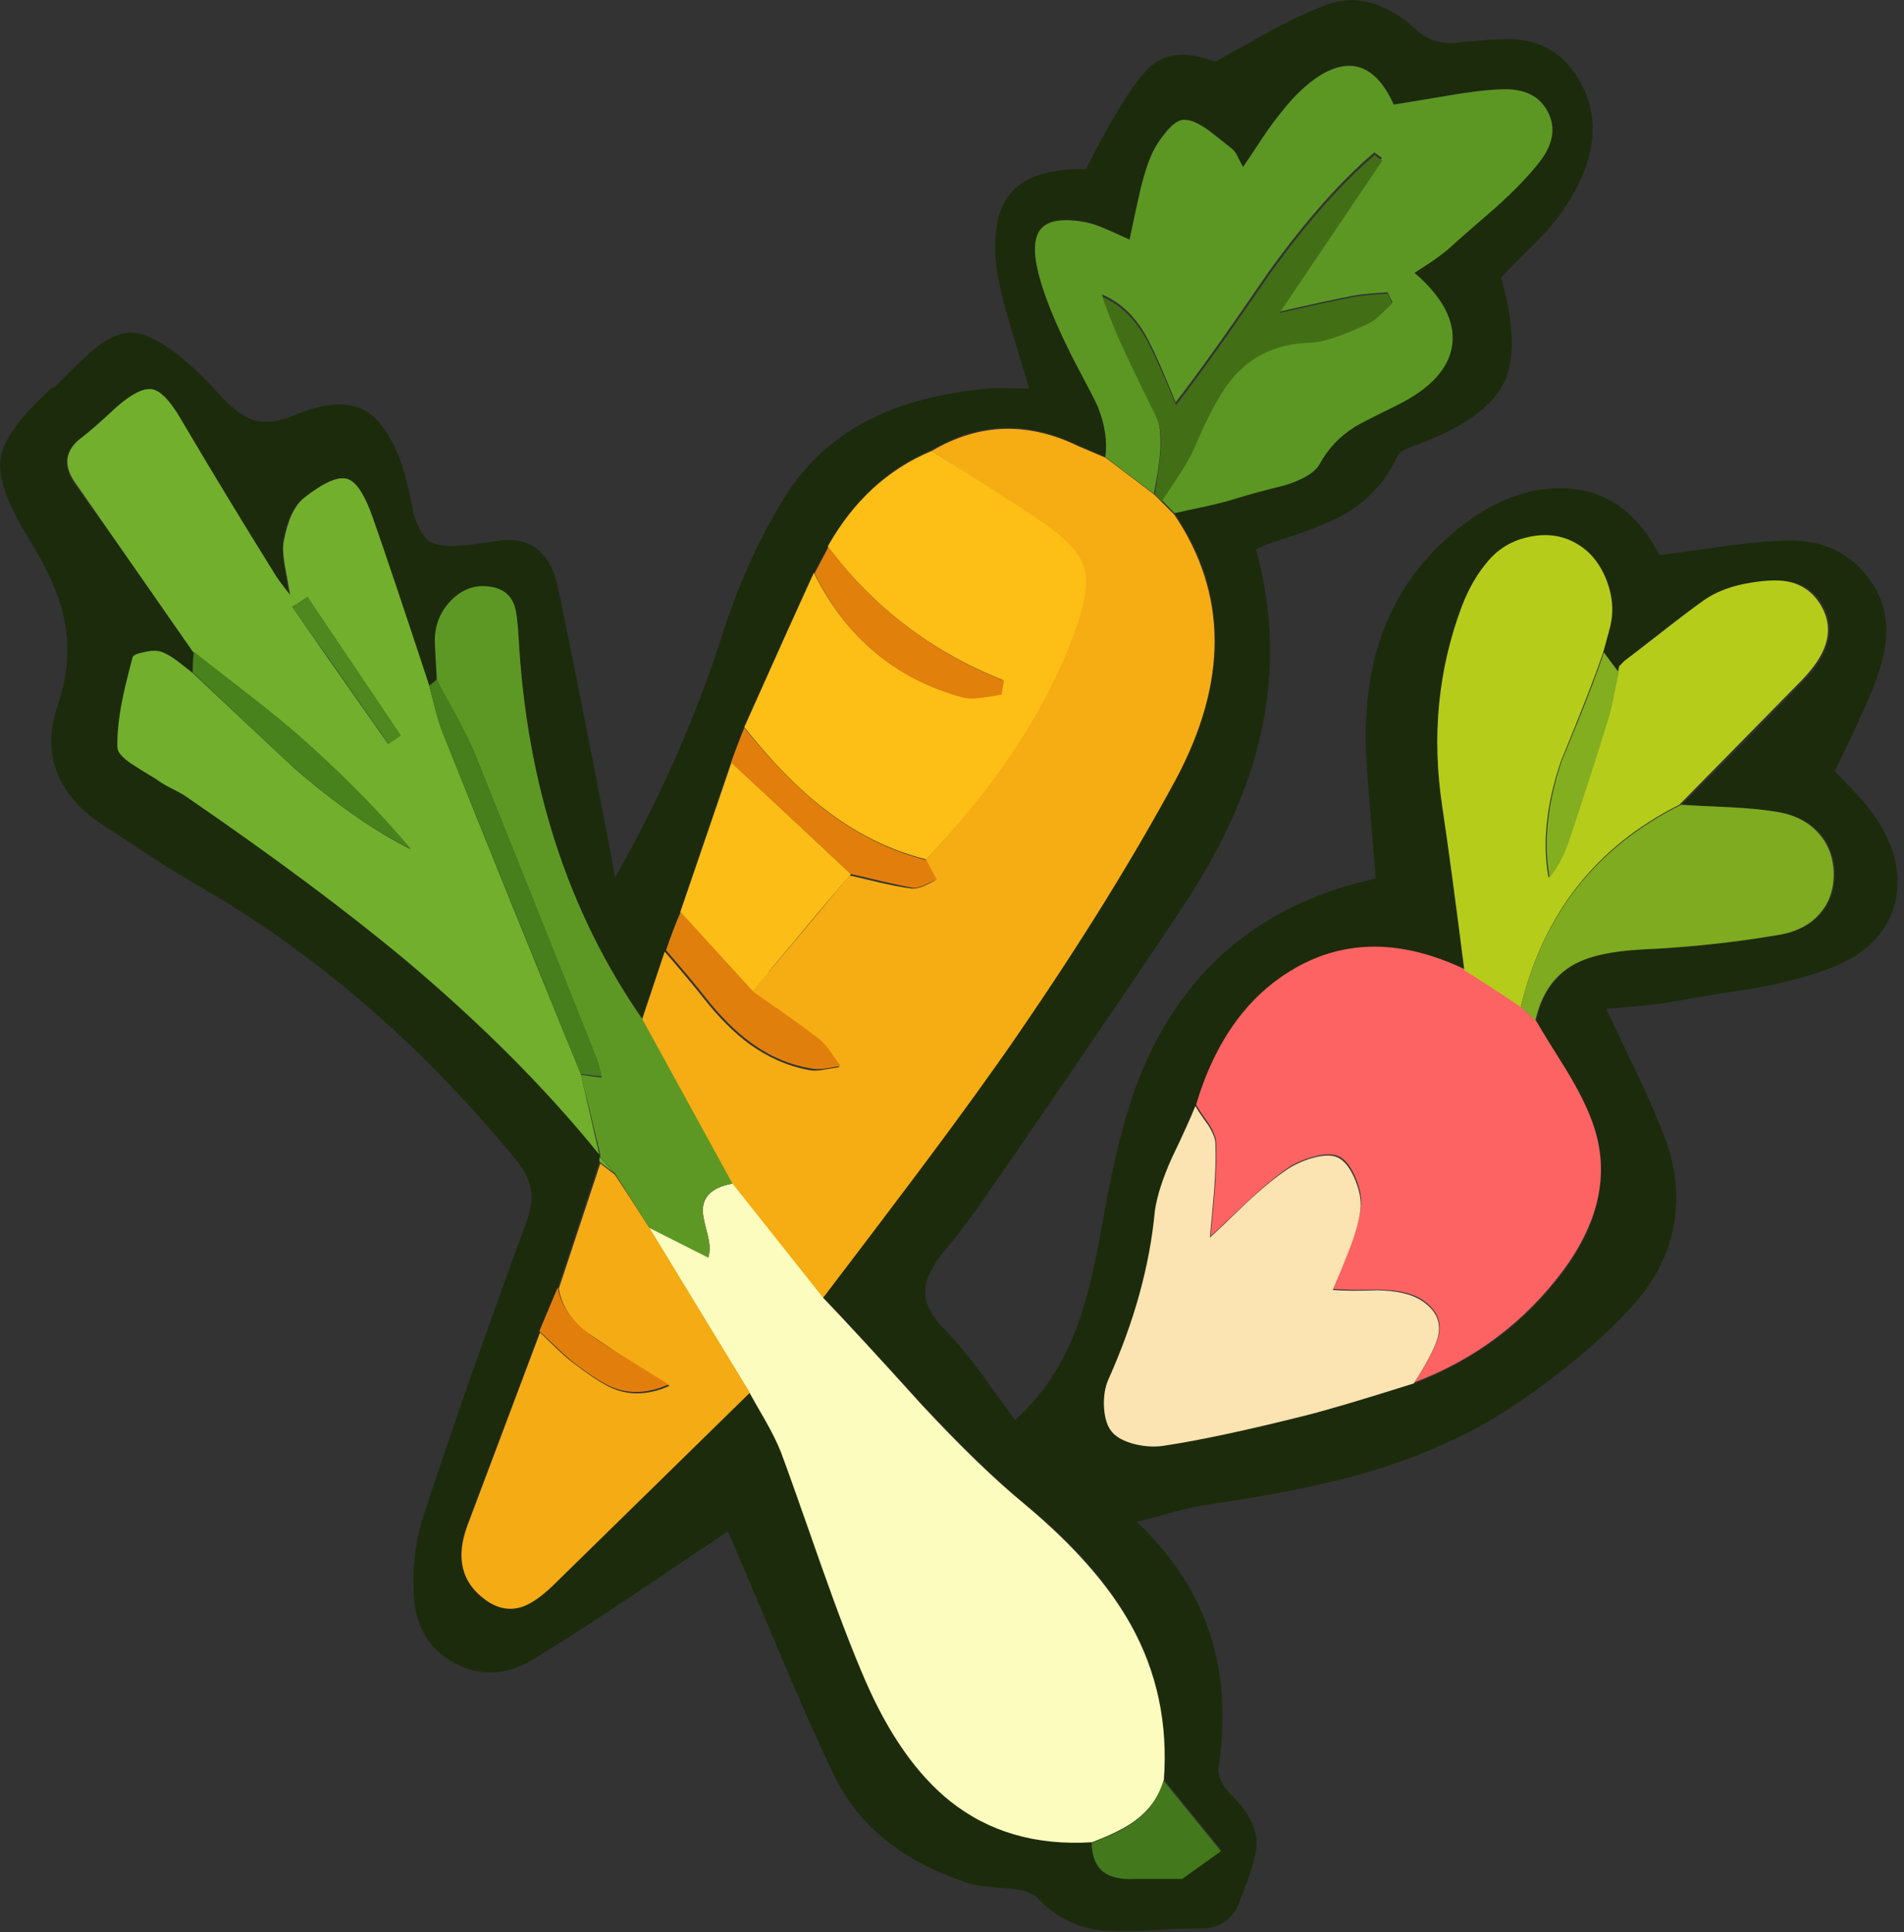 <svg xmlns="http://www.w3.org/2000/svg" xmlns:xlink="http://www.w3.org/1999/xlink" width="275" height="279" preserveAspectRatio="none"><rect width="100%" height="100%" fill="#333333" stroke="none"/><defs><path id="a" fill="#1C2B0C" d="M271.9 95.15q1.8-6.95-2.3-12.05-4.05-5.1-11.2-5.05-3.8.05-9.25.8-6.25.9-9.45 1.3-4.9-9.45-13.9-9.65-7.7-.2-15.2 5.85-7.55 6.1-10.75 14.6-2.95 7.65-2.55 17.8.15 3.25 1.4 18.1-25.2 5.5-34.4 29.4-1.8 4.8-3.25 11.15-.85 3.7-2.25 11.55-1.65 8.85-3.75 13.9-2.95 7.25-8.45 12.2-3.2-4.4-4.8-6.65-2.9-3.95-5.2-6.25-3-2.95-2.95-5.65 0-2.5 2.65-5.75 2.2-2.6 4.85-6.3l4.55-6.55q18.85-27.4 25.8-38 8.05-12.35 10.65-24.15 2.9-13.2-.75-26.45 1.8-.8 2.1-.9 7.45-2.3 10.6-4.1 5.3-3.05 7.7-8.4.35-.8 2.4-1.5 10.25-3.75 12.9-8.9t-.3-15.4q1.65-1.8 5.05-5.1 2.9-3 4.35-5.3 7-10.85 1.2-19.2-2.9-4.15-7.9-4.75-2.35-.3-9.4.45-1.3.15-2.8-.3-1.55-.5-2.5-1.4-6.7-6.2-13.2-3.8-3.3 1.2-7.8 3.6-5.3 3-8.3 4.6-5.8-2.2-9.1.5-3.35 2.8-9.55 15-6.65-.05-9.75 2.4-3.2 2.5-3.35 8.1-.15 3.3.9 7.4.65 2.8 1.9 6.85.7 2.25 2.1 6.95-.15 0-3.1-.05-1.75-.05-2.8.05-9.95.9-16.9 4.35-8.05 4-12.7 11.65-5.55 9-9.1 20.4-5.6 17.2-15.2 34.2l-1-5.4q-4.7-24.2-7.2-36.2-.75-3.55-2.45-5.25-2.05-2.15-5.65-1.85-3.8.6-5.75.75-3.35.35-4.85-.65-1.45-1.05-2.3-4.3-.75-3.95-1.3-5.7-2.15-6.9-5.65-8.8-3.7-2.05-10.05.6-3.75 1.6-6.35.65-1.95-.7-4.75-3.75-8.45-9.2-13.15-8.75-2.2.25-4.8 2.35-1.15.95-5.45 5.2-.25.3-.8.5Q.75 62.2.1 66.05q-.65 4.1 3.95 11.55 4.05 6.45 5.2 11.65 1.3 6.3-1 12.85-1.75 5.15.1 9.7 1.8 4.35 6.7 7.45 2.2 1.45 6.5 4.25 3.8 2.5 6.6 4.1 25.9 14.8 46.6 40.15 1.7 2.15 1.95 4.2.25 1.9-.65 4.45-9.3 25.35-14.7 41.9-1.9 5.5-1.6 11.8.3 7.05 5.95 10.05t11.65-.75q5.85-3.6 14.25-9.2 9.15-6.2 13.55-9.1 2.5 5.8 7.4 17.45 4.35 10.3 7.65 17.25 5.4 11.65 20 16.2 1.05.35 5.35.65 3.2.25 4.25 1.35 3.65 3.9 8.7 4.65 2.65.4 9.7-.05 2.05-.15 6.15-.15 3.3-.5 4.55-3.55 2.55-6.35 2.6-8.6.05-3.5-3.8-7.3-.8-.75-1.3-1.8-.55-1.15-.4-1.95 1.55-10.55-1.15-19.05-2.85-9.05-10.65-16.45 1.95-.5 5.35-1.45 2.9-.75 4.85-1.05 14.3-2.05 23.7-4.85 12.5-3.8 21.8-10.3 10.55-7.4 16.4-14.15 4.25-4.9 5.4-10.8 1.15-6-1-12.2-1.4-3.85-4.05-9.5-3.1-6.4-4.65-9.8 6.75-.5 9.5-1 3.9-.75 11.85-1.95 6.9-1.25 11.35-3.05 7.55-3.05 9.05-9.5 1.45-6.35-3.55-13.1-1-1.35-2.8-3.2-2.15-2.2-2.4-2.5 2.65-5.45 3.85-8.15 2.2-4.65 3.05-8.05m-25.55-8.45q2.5-1.75 5.9-2.4 4-.75 6.25-.35 3.25.6 4.85 3.55 2.75 5-2.75 10.7-3.5 3.65-8.8 9.05l-8.9 8.95q2.3.15 6.9.35 4.05.2 6.8.65 4 .6 6.25 3.1 2.15 2.4 2.15 5.9 0 3.45-2.05 5.75-2.1 2.4-5.95 3.05-9.9 1.65-19.8 2.1-6.5.35-9.75 2.15-4.3 2.4-5.55 8.15 1.35 2.4 4.35 7.15 2.6 4.3 3.75 7.35 3.9 10.7-4.1 21.6-8.35 11.2-21.5 16.2-10.4 3.3-15.7 4.6-13.25 3.35-20.4 4.4-1.95.25-4.1-.3-2.4-.55-3.4-1.7-.95-1.2-1.1-3.6t.6-4q5.4-12.1 6.7-24.3.3-3.15 2.35-7.6 2.45-5 3.45-7.5 4.1-13.8 14.1-19.65 10.95-6.35 24.6.05-2-15.8-3.2-23.7-2.25-15 2.9-28.9 1.2-3.4 3.7-6.4 2.35-2.8 6.1-3.55 3.65-.75 6.6.85 3 1.6 4.45 5.25t.45 7.25l-.9 3.3q1.05 1.4 2.4 2.9 0-.45.15-.9l.85-.8q1.9-1.45 5.65-4.4 3.35-2.65 5.7-4.3M209.2 13.75q4.6-.8 7.8-.9 4.8-.15 6.55 3.25 1.8 3.4-1.2 7.25-2.3 2.9-6.3 6.55-4.65 4-6.9 6.05-.85.8-2.3 1.8-1.7 1.05-2.55 1.6 6.1 5.25 5.45 10.4-.7 5.1-7.95 8.7-5.8 2.95-6.15 3.2-3.25 2.05-5.05 5.3-1 1.8-4.9 3-4.8 1.2-6.9 1.9-1.8.6-4.55 1.2-3.1.65-4.6 1 11.65 17.15.2 38.3-9.9 18.1-22.8 36.8-5.4 7.8-13.95 19.15l-14.25 18.95q4.8 5 14.2 15.35 8.45 9.1 14.9 14.45 10.55 8.65 15.4 17.4 5.6 10.2 4.7 22.4l8.3 10.2-5.6 4h-6.8q-6.05.5-6.2-5.1-12.1.7-20.5-6-7.15-5.75-12.2-17.3-2.8-6.35-6.3-16.4-5.45-15.4-5.9-16.6-.7-1.75-2.2-4.4-2.15-3.8-2.4-4.3l-28.5 27.9q-2.45 2.45-4.4 3.05-2.65.85-5.3-1.05-5.25-3.8-2.55-10.7l10.5-27.9q1-2.75 2.55-6.35l6-18.15q-.1-.3 0-.65v-.4q-11.5-14.2-27.9-28Q46.1 128.2 27 115q-3.05-1.5-4.35-2.5-2.4-1.45-3.55-2.2-2.05-1.4-2.05-2.4-.05-2.85.65-6.5.4-2.1 1.55-6.5.1-.45 1.65-.75 1.55-.35 2.45-.05 1 .3 2.25 1.3 2 1.6 2.15 1.7.1-2 .25-3-11.5-16.3-17.35-24.4-2.5-3.75 1.1-6.5 1-.8 2.5-2.1 2.35-2.15 2.4-2.2 3.3-2.9 5.15-2.6 1.8.3 4.05 4.1L39.55 83q.05.05 2.2 3-.1-.7-.7-4.4-.35-2.15-.2-3.4.8-4.45 2.9-6.2 4.3-3.45 6.25-2.8 1.95.6 3.75 5.8 2.8 8 8.25 24.1l1.1-.9q-.3-3.7-.3-5.5-.05-3.45 2.3-5.9 2.45-2.55 5.6-2.1 2.7.35 3.55 2.6.45 1.1.65 4.7 1.6 32.05 18 55.2l5.4-15.5q4.85-14.4 7.25-21.75.95-2.3 1.9-5l10.1-22.3 2.1-3.8q5.35-9.9 14.9-13.9 10.2-6.05 21.1-.7l4 1.7q.45-3.5-1.1-7.3-.4-.95-3.4-6.6-4.2-8.25-5.3-13.2-.95-4.55.75-6.15 1.65-1.55 6.25-.65 1.25.25 3 1.05 1.05.45 3.3 1.45.8-3.85 1.25-5.85.75-3.5 1.65-5.75.75-1.95 2.15-3.7 1.55-2 2.75-2 1.4-.05 3.5 1.45 1.2.9 3.5 2.75.35.25.75 1 .25.45.85 1.6 1-1.45 2.8-4.2 1.6-2.35 2.8-3.8 2.65-3.35 5.35-5.1 6.9-4.45 10.8 4.1 2.65-.4 7.9-1.3"/><path id="b" fill="#F6AC13" d="m169.6 74.3-2.9-2.9-7-5.3-4-1.7q-10.95-5.3-21.1.7l7.65 4.95q4.45 2.9 7.55 5.15 5.7 3.75 6.65 6.9t-1.55 9.7q-6.1 16.1-21.3 32.5l1.5 2.8q-1.1.6-1.7.85-1 .4-1.7.35-1.95-.25-4.55-.85-2.95-.7-4.45-1.05-3.7 4.5-11.3 13.5-1 1.1-2.8 3.5 6.4 4.4 9.5 6.8.8.6 1.65 1.85.5.7 1.45 2.05-.15 0-2.2.35-1.35.25-2.2.05-4.55-.85-8.55-3.75-3.35-2.45-6.65-6.65-1.8-2.3-5.6-6.7l-3.3 9.9 13 23.7 13.1 16.5q9.6-12.6 14.35-18.95Q141.5 157.4 147 149.4q13.6-19.8 22.8-36.8 11.35-21.2-.2-38.3"/><path id="c" fill="#FBFCBE" d="M105.8 170.9q-4.7.85-4.25 4.5.15 1 .7 3.1.45 1.9.05 3l-8.6-4.3 14.5 23.8q.8 1.45 2.45 4.3 1.4 2.5 2.15 4.4 1.2 3.15 5.9 16.6 3.6 10.2 6.3 16.4 5.05 11.6 12.2 17.35 8.4 6.7 20.5 5.95 4.25-1.6 6.35-3.2 3.05-2.3 4.05-5.8.9-12.2-4.75-22.35-4.8-8.65-15.35-17.45-6.5-5.35-14.95-14.45-9.35-10.35-14.15-15.35z"/><path id="d" fill="#72AF2C" d="M26 60.3q-2.25-3.8-4.05-4.1-1.85-.3-5.15 2.6-3.2 3-4.9 4.3-3.7 2.7-1.1 6.5l17.05 24.5q2.6 2 7.7 5.95Q40 103.5 43 106.1q9.6 8.5 16.25 16.5-7.9-4-16.65-11.6-.75-.65-14.85-13.9l-2.2-1.7q-1.35-1-2.3-1.3-.9-.3-2.4.05-1.55.3-1.7.75-1.15 4.35-1.55 6.45-.7 3.7-.65 6.55 0 1 2.05 2.4 1.15.75 3.55 2.2.7.55 2.15 1.3 1.6.8 2.15 1.2 19.1 13.1 31.8 23.7 16.35 13.75 27.9 28l-2.65-11.6q-11.5-28.1-20-49.4-.65-1.65-1.9-6.7-5.3-16.1-8.1-24.1-1.8-5.2-3.75-5.75-2-.6-6.25 2.75-2.05 1.65-2.9 6.2-.25 1.2.1 3.35.25 1.25.8 4.45-1.8-2.3-2.2-3Q32.6 71.5 26 60.3m16.2 27.3q.8-.4 2.2-1.4l13.45 20-1.8 1.2q-9.3-13.2-13.85-19.8"/><path id="e" fill="#5C9723" d="M204.3 39.4q.15-.1 2.45-1.6 1.5-1.05 2.4-1.8 2.25-2.05 6.9-6.05 4-3.6 6.3-6.55 3-3.85 1.2-7.25-1.75-3.4-6.55-3.25-3.2.1-7.8.9-5.25.9-7.9 1.3-3.85-8.45-10.8-4.1-2.7 1.75-5.35 5.1-1.2 1.45-2.8 3.8-1.8 2.75-2.8 4.2-.3-.45-.85-1.6-.4-.75-.75-1-2.3-1.85-3.5-2.75-2.1-1.5-3.5-1.45-1.2.05-2.75 2.05-1.4 1.7-2.15 3.65-.9 2.25-1.65 5.75-.45 2-1.25 5.85-2.2-1-3.25-1.45-1.8-.8-3.05-1.05-4.6-.85-6.3.75t-.7 6.05q1.1 4.95 5.3 13.2 2.95 5.55 3.4 6.6 1.55 3.85 1.1 7.3l7 5.3q.95-4.85.95-7.1.1-2.9-.8-4.7-2.8-5.55-4.1-8.35-2.25-4.8-3.55-8.65 4.25 1.8 6.75 6.7 1.45 2.8 3.9 8.9 4.8-6.2 13.5-18.95 8-11.05 15.2-17.15l1.1.8Q187.25 41.3 184.8 45q6.3-1.45 10.6-2.3 1.6-.3 5-.5l.7 1.4q-.25.2-1.75 1.65-1.05 1-1.85 1.35-3.8 1.6-4.25 1.75-2.4.9-4.25.95-6.7.25-10.75 4.9-2.5 2.85-5.75 10.3-.7 1.7-2.15 3.95-1.75 2.5-2.55 3.75l1.85 1.9q1.5-.35 4.6-1 2.7-.6 4.55-1.2 2.05-.65 6.85-1.85 3.95-1.25 4.95-3.05 1.8-3.3 5.05-5.35.75-.5 6.15-3.15 7.25-3.6 7.95-8.7.65-5.15-5.45-10.4"/><path id="f" fill="#FC6362" d="M221.8 147.3q-1.25-1.05-2.15-2.1l-8.2-5.3q-13.55-6.4-24.5-.05-10.05 5.8-14.2 19.65.5.9 1.8 2.7 1.05 1.65 1.1 2.8.1 2.9-.2 6.95-.2 2.25-.6 6.55.1-.05 5.2-4.9 3.2-3 5.6-4.7 1.7-1.25 4-1.85 2.45-.7 3.8-.05 1.4.75 2.4 3.2.95 2.35.7 4.2-.35 2.5-1.75 6.05-.75 1.95-2.25 5.65 2 .2 6.55.1 4.05.1 6.05 1.3 3.65 2.25 2.5 5.85-.7 2.1-3.35 6.25 13.15-5 21.5-16.2 8.1-11 4.1-21.6-1.15-3.15-3.7-7.35-3-4.75-4.4-7.15"/><path id="g" fill="#B6CC1A" d="M260.25 98.2q2.55-2.65 3.35-4.95 1.05-2.95-.55-5.75-1.7-2.95-4.95-3.55-2.25-.4-6.15.35-3.5.7-5.9 2.4-2.25 1.6-5.7 4.3-4.75 3.7-5.7 4.4l-.8.8q-.1.75-.2.9-.25 1.2-.7 3.65-.45 2.1-.9 3.55-2.55 8.4-5.7 17.5-.95 2.95-2.7 4.9-1.35-7.55 1.8-16.8 4.3-10.4 6.1-15.7l.9-3.3q1-3.5-.45-7.2-1.45-3.65-4.45-5.3-2.95-1.65-6.6-.9-3.75.75-6.1 3.6-2.2 2.55-3.7 6.4-5.15 13.7-2.85 28.9 1.15 7.6 3.2 23.7 4.15 2.6 8.15 5.3 4.85-20.15 22.9-29.2z"/><path id="h" fill="#FDBE16" d="M155.1 91.6q2.45-6.55 1.5-9.65-.95-3.15-6.6-6.95-3.95-2.65-15.4-9.9-9.5 3.95-15.05 13.8 9.85 13.15 25.3 19.3l-.3 2q-1.95.35-2.9.45-1.75.25-2.8-.05-14.4-4-21.3-17.9-3.4 7.4-10.05 22.3 5.9 7.45 11.55 11.8 6.9 5.35 14.75 7.3 7.3-7.85 12.25-15.15 5.75-8.55 9.05-17.35"/><path id="i" fill="#FCE3B2" d="M189.55 167.2q-2.25.65-4 1.9-2.45 1.7-5.6 4.65-3.45 3.35-5.2 4.95.4-4.35.6-6.65.3-4.05.2-6.85 0-1.1-1.05-2.75-1.35-1.85-1.85-2.75-1 2.5-3.4 7.5-2 4.45-2.45 7.65-1.1 11.8-6.7 24.3-.75 1.65-.65 4 .15 2.45 1.15 3.6 1 1.2 3.4 1.8 2.2.5 4.1.2 7.65-1.15 20.4-4.35 4.6-1.15 15.7-4.65 2.65-4.15 3.35-6.25 1.2-3.6-2.45-5.85-2.1-1.25-6.1-1.35-4.5.15-6.5-.05 1.55-3.65 2.3-5.6 1.4-3.55 1.7-6.05.2-1.85-.75-4.2-1-2.45-2.4-3.2-1.25-.7-3.8 0"/><path id="j" fill="#F5AB14" d="M80.55 194.85q-1.7-1.65-2.55-2.45l-10.5 27.9q-2.55 6.95 2.6 10.7 2.55 1.85 5.2 1.05 2-.65 4.5-3.05l28.5-27.9-14.5-23.8q-3.4-5.3-5-7.7l-2.1-1.6-6 18.1q.65 3.5 3.7 6.05l5.9 3.95q1.8 1.2 6.4 4-4.15 1.85-7.75.55-1.9-.65-5.75-3.55-1.2-.85-2.65-2.25"/><path id="k" fill="#5E9824" d="M74.9 92q-.2-3.6-.65-4.7-.85-2.25-3.55-2.6-3.2-.45-5.6 2.05-2.35 2.45-2.3 5.95l.3 5.5q.4.85 2.85 5.3 1.75 3.25 2.65 5.4 1.7 4.2 17.7 44.3.2.6.6 2.4l-3-.4q.75 2.9 2.8 11.5v.4l2.1 2.3 5 7.9 8.5 4.3q.4-1.1-.05-3.05-.55-2.15-.7-3.15-.55-3.65 4.25-4.5l-13-23.7Q76.65 123.9 74.9 92"/><path id="l" fill="#7EAB20" d="M219.65 145.4q1.2 1 2.1 2 1.25-5.75 5.6-8.15 3.25-1.8 9.7-2.15 10.1-.45 19.8-2.1 3.9-.65 6-3.1 2-2.3 2-5.7-.05-3.55-2.25-5.95-2.2-2.45-6.1-3.05-2.75-.45-6.8-.65-4.6-.2-6.9-.35-18.3 9.1-23.15 29.2"/><path id="m" fill="#FCBD16" d="m105.65 110.1-7.4 21.6 10.5 11.5 2.8-3.5q7.5-9 11.35-13.5-11.5-10.8-17.25-16.1"/><path id="n" fill="#467F1B" d="M62 99q.3 1.15.85 3.4.5 2 1.05 3.3 3.9 9.8 20 49.4 1.35.1 3 .35l-.6-2.35q-11.75-29.6-17.75-44.3-.95-2.35-2.6-5.4-1.9-3.5-2.9-5.3-.15.2-1.05.9"/><path id="o" fill="#E27F0C" d="M122.9 126.2q1.15.25 4.5 1.05 2.8.65 4.5.95.6.05 1.65-.4 1.55-.75 1.75-.8l-1.5-2.8q-7.85-2-14.75-7.35-5.6-4.35-11.55-11.75-.95 2.3-1.9 5z"/><path id="p" fill="#E2800C" d="m119.65 79-2 3.8q6.9 13.95 21.35 17.9 1 .3 2.75.05 1-.1 2.9-.45l.35-2q-15.45-6.15-25.35-19.3"/><path id="q" fill="#E17F0C" d="M98.3 131.7q-1.05 2.4-2.1 5.5 3.8 4.4 5.6 6.7 3.35 4.25 6.65 6.65 3.95 2.9 8.55 3.7.85.2 2.15.05.75-.1 2.25-.4-.25-.3-1.45-2.05-.9-1.25-1.65-1.85-1.85-1.4-4.7-3.45-4.4-3.05-4.8-3.35z"/><path id="r" fill="#43781C" d="M157.65 266.1q.1 3 1.8 4.25 1.5 1.1 4.5.95h6.8l5.6-4-8.3-10.2q-1.05 3.55-4.05 5.8-2.15 1.65-6.35 3.2"/><path id="s" fill="#48821C" d="M28 94.1q-.15 1-.15 3 13.2 12.55 14.8 13.9 8.7 7.6 16.7 11.6-6.75-8.1-16.3-16.5-2.85-2.5-7.45-6.05-7.15-5.6-7.6-5.95"/><path id="t" fill="#82AE20" d="m233.8 97.1-2.15-2.9q-1.75 5.3-6.1 15.7-3.1 9.25-1.75 16.8 1.5-1.7 2.7-4.9 3.85-11.6 5.65-17.5.45-1.45.9-3.55.5-2.45.75-3.65"/><path id="u" fill="#E27F0C" d="M80.55 185.9q-.9 2.1-2.65 6.3.5.45 2.55 2.4 1.55 1.5 2.6 2.3 3.85 2.9 5.75 3.55 3.6 1.3 7.75-.55l-6.4-4q-4.1-2.45-5.9-3.95-3.05-2.55-3.7-6.05"/><path id="v" fill="#72AF2C" d="M86.65 167.1q-.15.3 0 .7l2.1 1.6z"/><path id="w" fill="#426F16" d="m199.65 23.2-1.1-.8q-7.15 6.05-15.15 17.15-8.7 12.75-13.55 18.95-2.5-6.1-3.95-8.9-2.5-4.9-6.65-6.7 1.25 3.8 3.55 8.65 1.3 2.8 4.05 8.35 1.05 2.2.8 4.7-.05 1.4-.35 3.4-.15 1.15-.5 3.4l1 1q.3-.45 2.5-3.8 1.5-2.3 2.2-3.9 3.05-7.3 5.7-10.3 4.1-4.65 10.8-4.9 1.85-.05 4.3-.95 1.2-.4 4.2-1.75.85-.35 1.9-1.35l1.7-1.65-.7-1.4q-3.4.2-5 .5-4.3.85-10.6 2.3 5-7.4 14.85-22"/><path id="x" fill="#4E881F" d="M44.4 86.2q-1.4 1-2.2 1.4 4.7 6.6 13.9 19.8l1.8-1.2z"/></defs><use xlink:href="#a"/><use xlink:href="#b"/><use xlink:href="#c"/><use xlink:href="#d"/><use xlink:href="#e"/><use xlink:href="#f"/><use xlink:href="#g"/><use xlink:href="#h"/><use xlink:href="#i"/><use xlink:href="#j"/><use xlink:href="#k"/><use xlink:href="#l"/><use xlink:href="#m"/><use xlink:href="#n"/><use xlink:href="#o"/><use xlink:href="#p"/><use xlink:href="#q"/><use xlink:href="#r"/><use xlink:href="#s"/><use xlink:href="#t"/><use xlink:href="#u"/><use xlink:href="#v"/><use xlink:href="#w"/><use xlink:href="#x"/></svg>